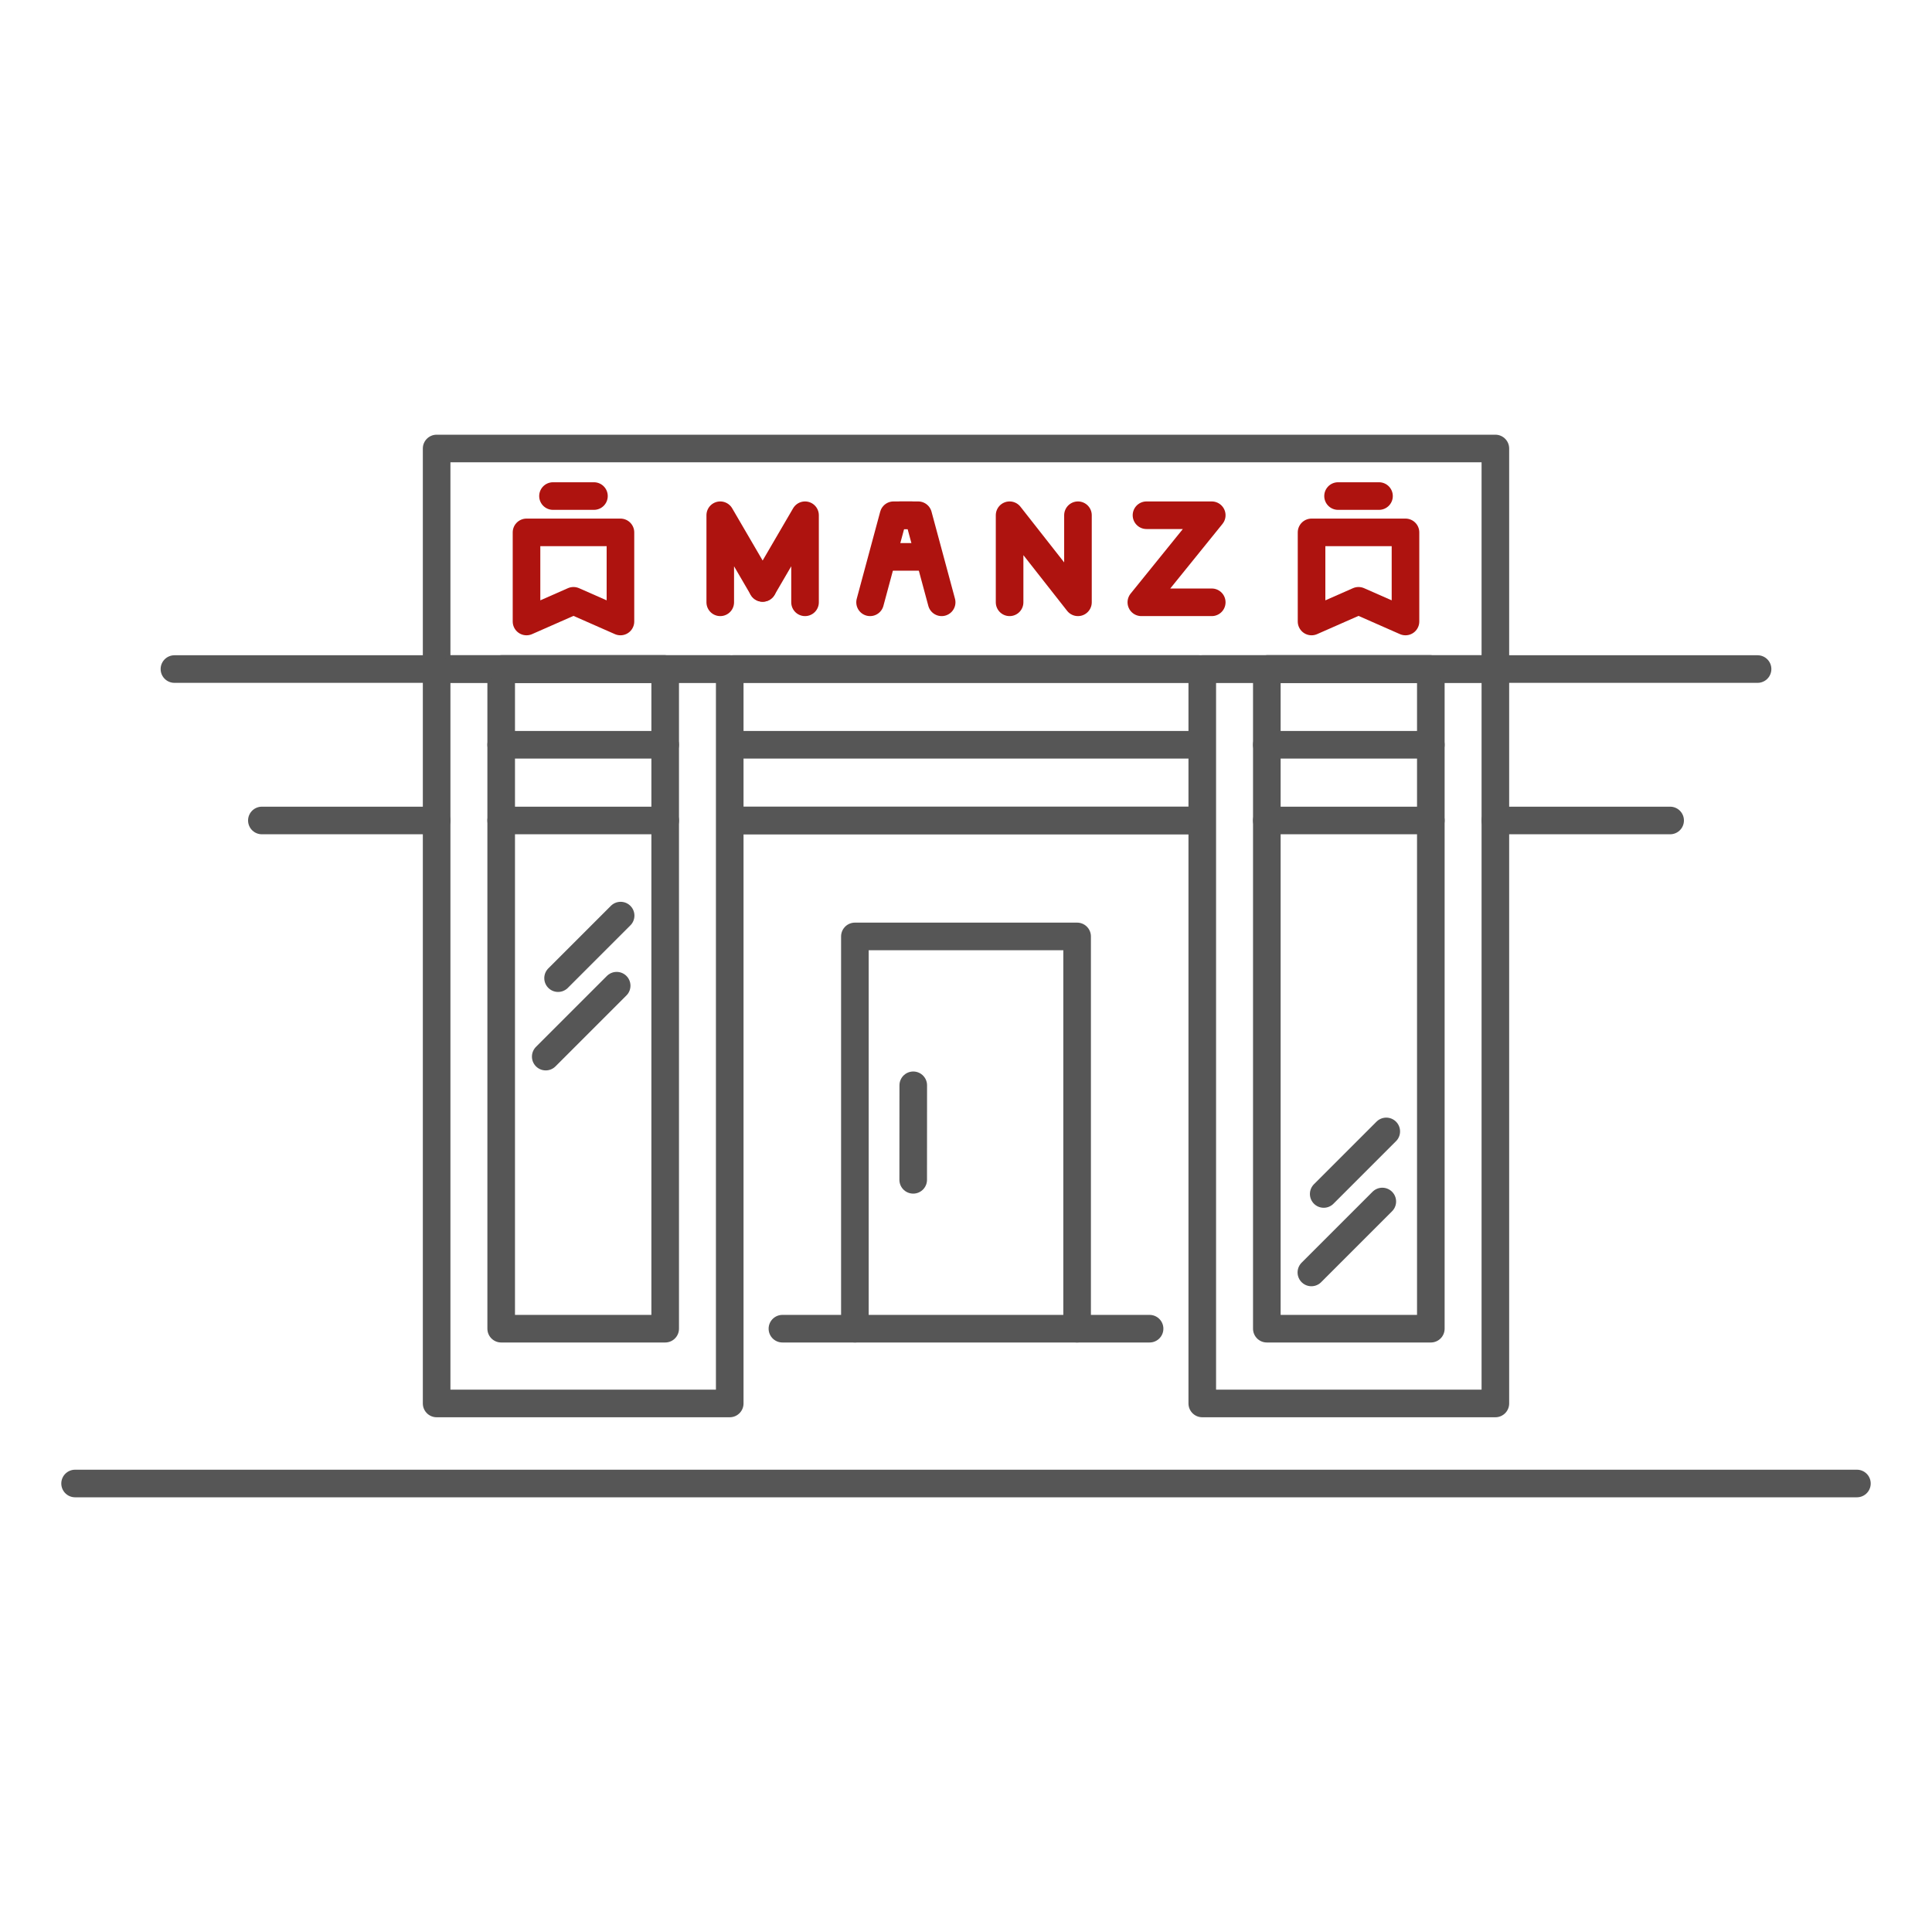 <svg id="buchhandlung" xmlns="http://www.w3.org/2000/svg" viewBox="0 0 140 140">
  <defs>
    <style>
      .cls-1, .cls-2 {
        fill: none;
        stroke-linecap: round;
        stroke-linejoin: round;
        stroke-width: 2px;
      }

      .cls-1 {
        stroke: #565656;
      }

      .cls-2 {
        stroke: #ae130f;
      }
    </style>
  </defs>
  <title>icon-buchhandlung_</title>
  <g>
    <g>
      <rect class="cls-1" x="31.64" y="32.5" width="76.72" height="15.982"/>
      <line class="cls-1" x1="86.87" y1="59.455" x2="53.13" y2="59.455"/>
      <rect class="cls-1" x="31.64" y="48.482" width="21.239" height="53.218"/>
      <rect class="cls-1" x="36.318" y="48.482" width="11.884" height="47.8"/>
      <rect class="cls-1" x="91.799" y="48.482" width="11.884" height="47.8"/>
      <rect class="cls-1" x="87.121" y="48.482" width="21.239" height="53.218"/>
      <g>
        <polygon class="cls-2" points="44.96 38.579 44.96 45.036 41.557 43.537 38.153 45.036 38.153 38.579 44.96 38.579"/>
        <line class="cls-2" x1="40.072" y1="35.946" x2="43.04" y2="35.946"/>
      </g>
      <g>
        <polygon class="cls-2" points="101.847 38.579 101.847 45.036 98.444 43.537 95.04 45.036 95.04 38.579 101.847 38.579"/>
        <line class="cls-2" x1="96.96" y1="35.946" x2="99.928" y2="35.946"/>
      </g>
      <g>
        <polyline class="cls-2" points="73.159 43.645 73.159 37.336 78.113 43.645 78.113 37.336"/>
        <g>
          <polyline class="cls-2" points="52.192 43.645 52.192 37.336 55.264 42.603"/>
          <polyline class="cls-2" points="58.336 43.645 58.336 37.336 55.264 42.603"/>
        </g>
        <g>
          <polyline class="cls-2" points="63.049 43.645 64.749 37.336 66.053 37.336"/>
          <polyline class="cls-2" points="68.236 43.645 66.535 37.336 65.232 37.336"/>
          <line class="cls-2" x1="64.091" y1="40.354" x2="67.163" y2="40.354"/>
        </g>
        <polyline class="cls-2" points="83.079 37.336 87.808 37.336 82.706 43.645 87.808 43.645"/>
      </g>
      <g>
        <line class="cls-1" x1="48.201" y1="53.969" x2="36.318" y2="53.969"/>
        <line class="cls-1" x1="48.201" y1="59.455" x2="36.318" y2="59.455"/>
        <line class="cls-1" x1="36.318" y1="48.482" x2="48.201" y2="48.482"/>
      </g>
      <g>
        <line class="cls-1" x1="103.682" y1="53.969" x2="91.799" y2="53.969"/>
        <line class="cls-1" x1="103.682" y1="59.455" x2="91.799" y2="59.455"/>
        <line class="cls-1" x1="91.799" y1="48.482" x2="103.682" y2="48.482"/>
      </g>
      <g>
        <line class="cls-1" x1="86.87" y1="53.969" x2="53.13" y2="53.969"/>
        <line class="cls-1" x1="86.87" y1="59.455" x2="53.13" y2="59.455"/>
        <line class="cls-1" x1="53.13" y1="48.482" x2="86.87" y2="48.482"/>
      </g>
      <g>
        <line class="cls-1" x1="95.921" y1="86.52" x2="100.454" y2="81.987"/>
        <line class="cls-1" x1="95.027" y1="92.206" x2="100.167" y2="87.066"/>
      </g>
      <g>
        <line class="cls-1" x1="40.44" y1="70.88" x2="44.973" y2="66.348"/>
        <line class="cls-1" x1="39.546" y1="76.566" x2="44.686" y2="71.427"/>
      </g>
      <g>
        <polyline class="cls-1" points="61.948 96.282 61.948 67.857 78.052 67.857 78.052 96.282"/>
        <line class="cls-1" x1="83.303" y1="96.282" x2="56.697" y2="96.282"/>
      </g>
      <line class="cls-1" x1="134.559" y1="107.5" x2="5.441" y2="107.5"/>
      <line class="cls-1" x1="12.64" y1="48.482" x2="31.64" y2="48.482"/>
      <line class="cls-1" x1="108.36" y1="48.482" x2="127.36" y2="48.482"/>
      <line class="cls-1" x1="18.976" y1="59.455" x2="31.64" y2="59.455"/>
      <line class="cls-1" x1="108.36" y1="59.455" x2="121.024" y2="59.455"/>
    </g>
    <line class="cls-1" x1="66.174" y1="85.494" x2="66.178" y2="78.645"/>
  </g>
</svg>
